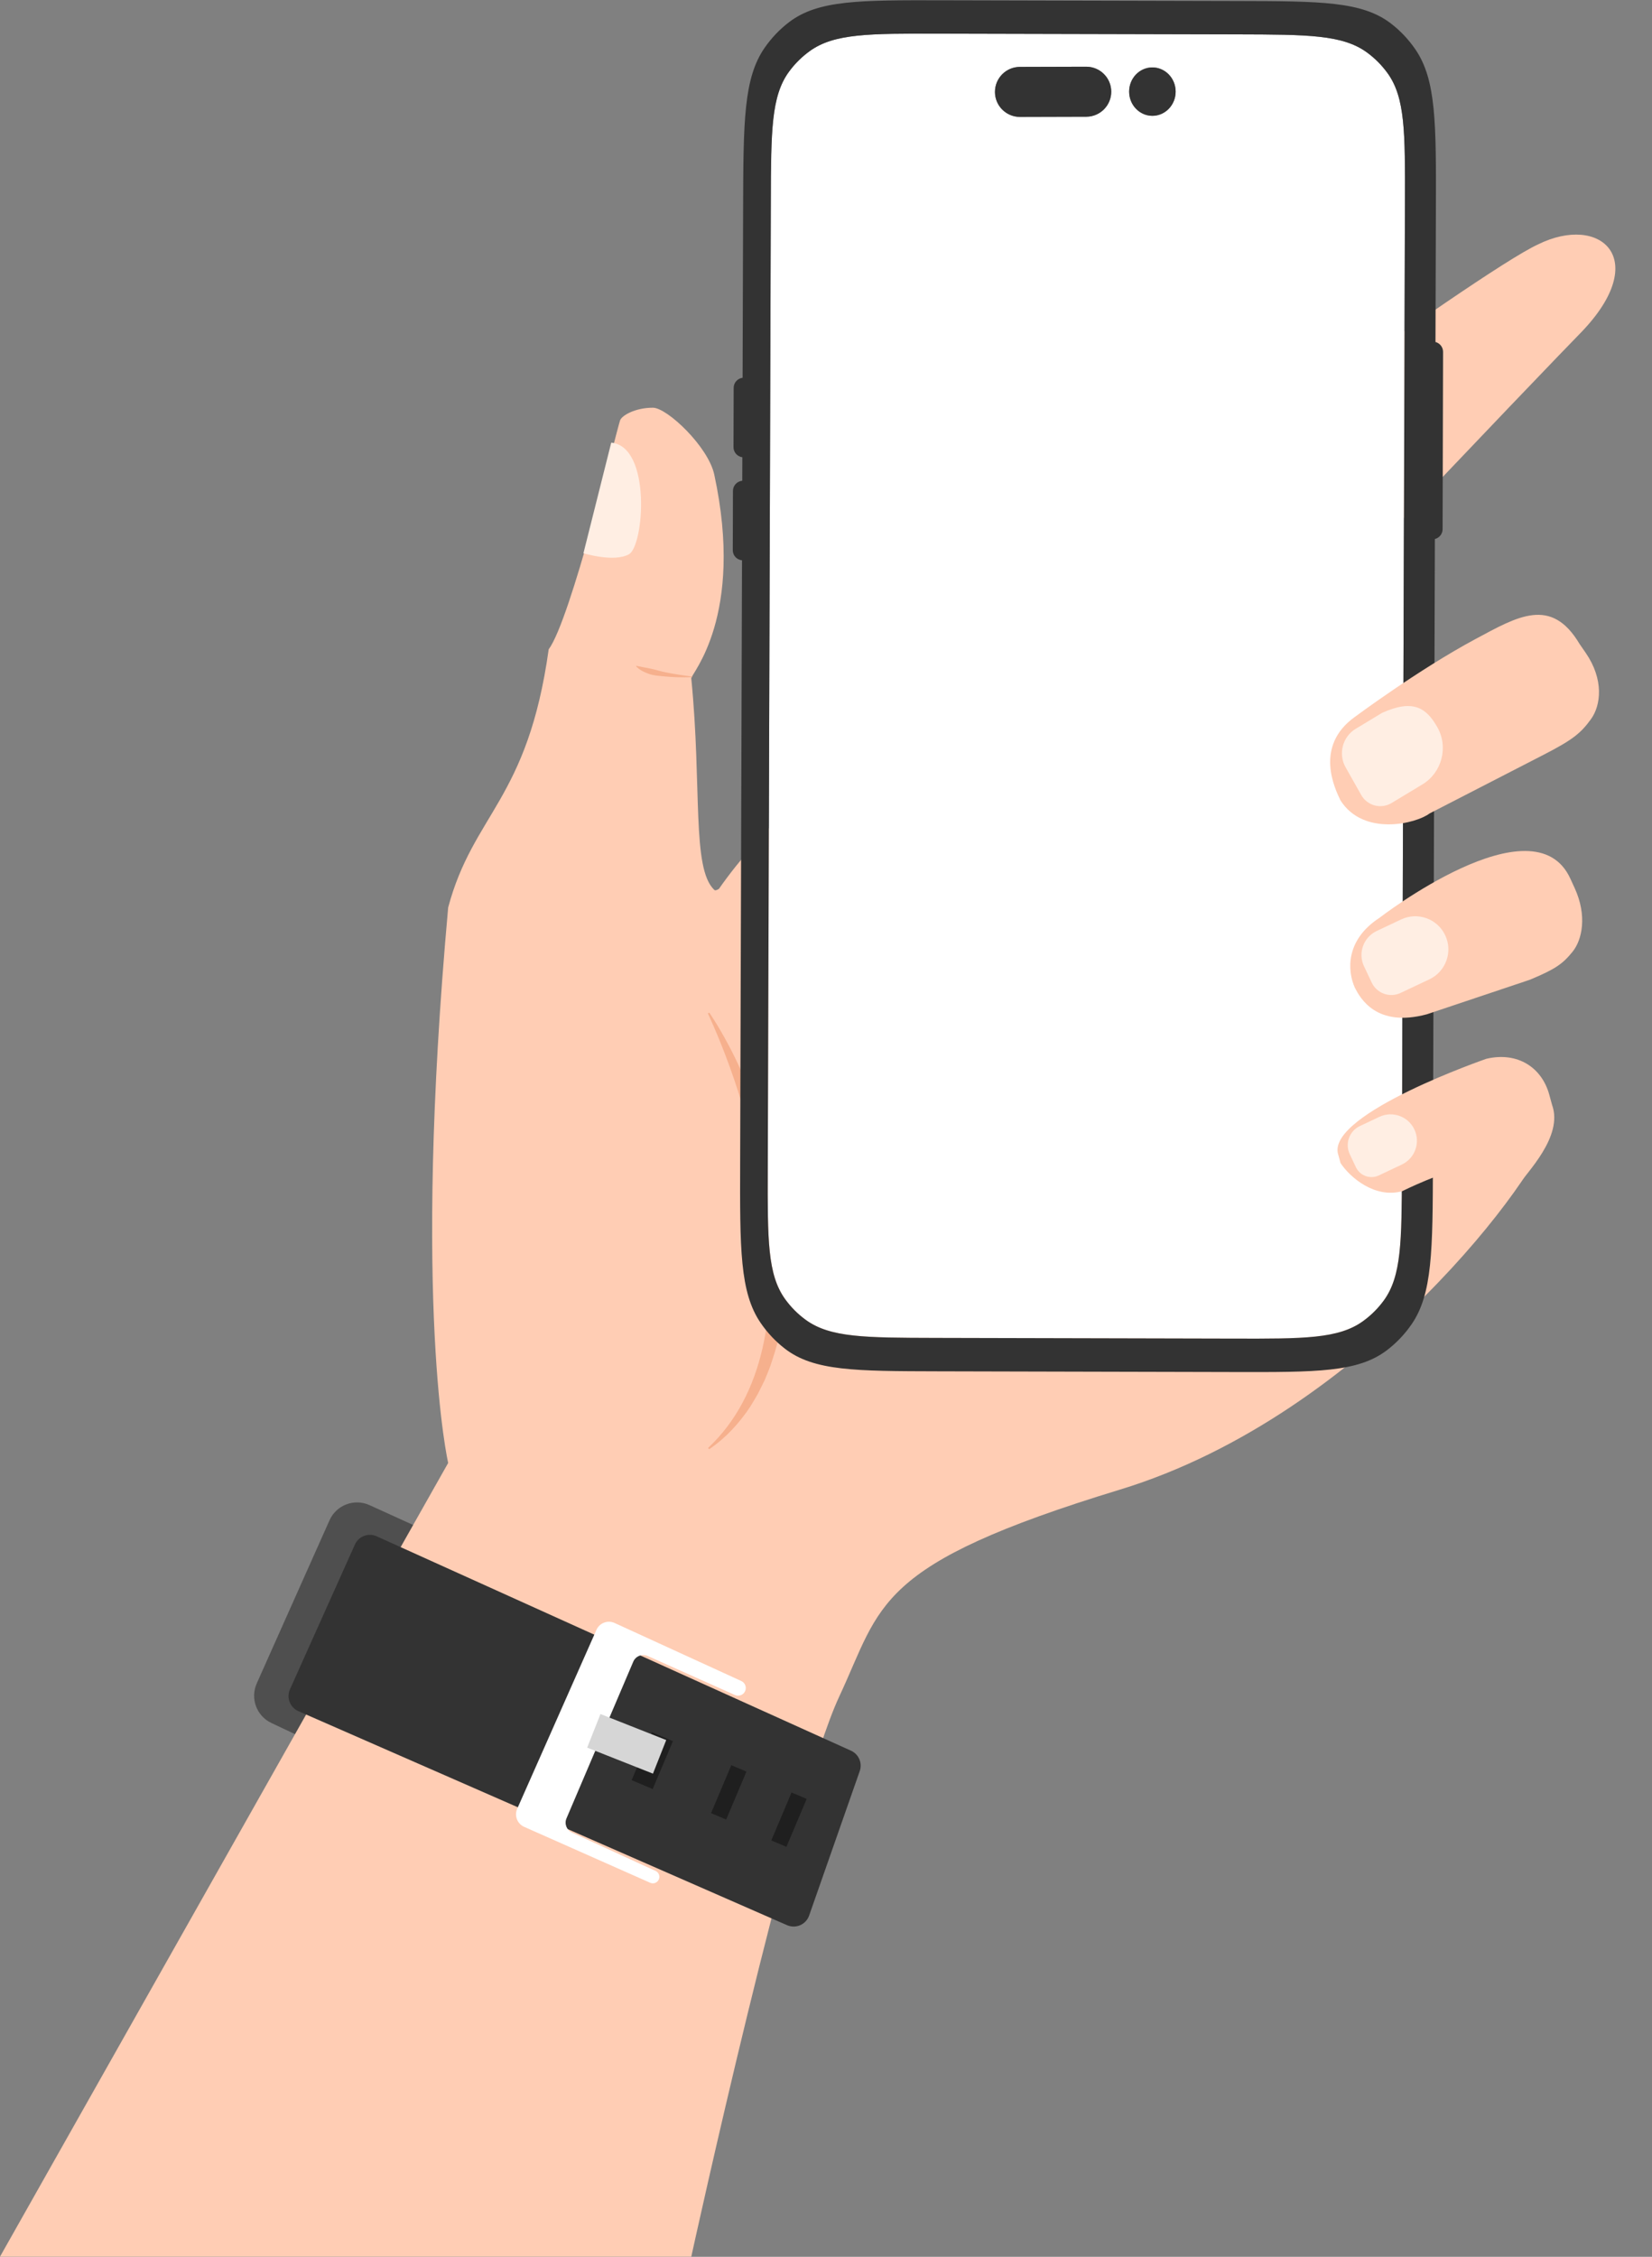 <?xml version="1.0" encoding="UTF-8"?><svg xmlns="http://www.w3.org/2000/svg" xmlns:xlink="http://www.w3.org/1999/xlink" height="823.8" preserveAspectRatio="xMidYMid meet" version="1.0" viewBox="0.0 -0.1 603.3 823.8" width="603.3" zoomAndPan="magnify"><rect x="0.0" y="-0.1" width="603.3" height="823.8" fill="#808080" stroke="none"/><g id="change1_1"><path d="M120.34,554.84c2.49-5.57,9.04-8.05,14.6-5.53l48.25,21.94c5.6,2.55,8.02,9.2,5.38,14.75l-28.42,59.57 c-2.61,5.47-9.15,7.8-14.63,5.21L99.1,628.83c-5.41-2.56-7.78-8.97-5.34-14.43L120.34,554.84z" fill="#4F4F4F"/></g><g id="change2_1"><path d="M565.5,412.65c-2,14-66.5,103.57-156.5,131s-86.82,41.97-102.5,75.5c-17.51,37.43-54.05,204.5-54.05,204.5H0 l163.67-289.73c0,0-13.17-56.77,0-202.77c9.18-34.34,29.01-39.12,36.71-94.23c8.06-10.85,24.63-79.27,26.06-83.54 c0.62-1.84,5.57-4.66,12-4.65c5.16,0,20.2,14.17,22.41,24.42c11.18,51.83-8.55,72.83-8.4,74.35c3.94,39.83,0.09,69.4,8.4,77.23 c0.31,0.29,0.88,0.15,1.7-0.37C293,280.65,369.5,226.15,387.39,211.9c17.88-14.24,152.14-112.6,174.26-122.77 c22.77-11.27,41.63,5.22,15.85,32.01c-6.46,6.5-150.88,156.69-147.5,160.12C456.5,407.15,567.5,398.65,565.5,412.65z" fill="#FFCDB4"/></g><g id="change3_1"><path d="M129.61,563.7c1.36-3.03,4.92-4.38,7.94-3.01l173.23,78.26c2.83,1.28,4.22,4.52,3.19,7.45l-18.48,52.73 c-1.15,3.3-4.87,4.91-8.07,3.51l-178.46-78.13c-3.06-1.34-4.43-4.91-3.07-7.95L129.61,563.7z" fill="#333"/></g><g id="change4_1"><path d="M228.73 638.41H247.73V646.75H228.73z" fill="#1F1F1F" transform="rotate(-67.077 238.219 642.594)"/></g><g id="change4_2"><path d="M256.65 651.16H275.65V657.16H256.65z" fill="#1F1F1F" transform="rotate(-67.077 266.143 654.173)"/></g><g id="change4_3"><path d="M278.65 661.13H297.65V667.13H278.65z" fill="#1F1F1F" transform="rotate(-67.077 288.138 664.143)"/></g><g id="change5_1"><path d="M224.46,592.34l46.26,21.18c1.44,0.66,2.05,2.39,1.34,3.8c-0.67,1.34-2.28,1.92-3.66,1.31l-31.83-14.24 c-2.04-0.91-4.44,0.02-5.31,2.08l-24.38,57.18c-0.85,1.99,0.04,4.3,2.01,5.2l30.52,13.99c1.1,0.5,1.65,1.76,1.26,2.91 c-0.44,1.33-1.93,1.99-3.21,1.42l-46.04-20.42c-2.52-1.12-3.66-4.07-2.54-6.6l28.93-65.3C218.93,592.31,221.93,591.18,224.46,592.34 z" fill="#FFF"/></g><g id="change6_1"><path d="M223.22,161.48l-10.15,40.36c0,0,11.11,3.44,16.61,0.39C235.2,199.18,237.97,162.9,223.22,161.48z" fill="#FFEEE3"/></g><g id="change7_1"><path d="M259.05,369.55c7.87,11.87,13.77,24.95,18.35,38.46l1.68,5.09c0.54,1.71,0.98,3.44,1.47,5.16 c0.93,3.45,1.82,6.92,2.61,10.43c1.49,7.02,2.58,14.14,3.3,21.33c0.54,7.2,0.77,14.47,0.28,21.74c-0.59,7.25-1.59,14.55-3.74,21.59 c-0.54,1.76-1.14,3.5-1.7,5.24c-0.64,1.72-1.34,3.43-2.06,5.11c-0.78,1.67-1.64,3.3-2.45,4.94c-0.91,1.6-1.85,3.18-2.8,4.73 c-4.05,6.1-9.07,11.55-15.01,15.53l-0.41-0.44c5.1-4.78,9.36-10.43,12.63-16.6c3.29-6.16,5.63-12.81,7.21-19.61 c3.16-13.64,3.34-27.81,2.07-41.72c-1.21-13.94-3.92-27.75-7.64-41.25c-3.75-13.5-8.47-26.75-14.33-39.48L259.05,369.55z" fill="#F6B08D"/></g><g id="change7_2"><path d="M252.81,247.06c-1.76,0.1-3.52,0.08-5.28,0.06c-1.76-0.06-3.52-0.17-5.29-0.35 c-1.76-0.19-3.57-0.27-5.27-0.89c-1.69-0.6-3.4-1.39-4.68-2.76l0.1-0.17l5.1,1c1.67,0.31,3.3,0.89,5,1.24 c1.69,0.37,3.41,0.68,5.13,0.94c1.72,0.29,3.46,0.52,5.19,0.74L252.81,247.06z" fill="#F6B08D"/></g><g id="change5_2"><path d="M506.72,26.6c-2.09-2.89-4.62-5.44-7.5-7.54c-8.92-6.51-21.67-6.54-47.16-6.61l-109.17-0.26 c-25.5-0.06-38.25-0.09-47.2,6.38c-2.89,2.09-5.44,4.62-7.55,7.5c-6.52,8.92-6.56,21.67-6.64,47.17l-1.11,353.68 c-0.08,25.5-0.12,38.25,6.34,47.2c2.09,2.89,4.62,5.44,7.5,7.54c8.92,6.51,21.67,6.54,47.16,6.61l109.17,0.26 c25.5,0.06,38.25,0.09,47.21-6.38c2.89-2.09,5.44-4.62,7.55-7.5c6.52-8.92,6.56-21.67,6.64-47.17l1.11-353.68 C513.15,48.3,513.19,35.55,506.72,26.6z M396.72,42.51l-24.22,0.07c-5.04,0.01-9.14-4.06-9.15-9.1c-0.01-5.05,4.06-9.15,9.1-9.16 l24.22-0.07c5.04-0.01,9.14,4.06,9.15,9.1C405.83,38.39,401.76,42.49,396.72,42.51z M420.87,42.18c-4.69,0.01-8.5-3.93-8.52-8.81 c-0.01-4.89,3.78-8.85,8.47-8.86s8.5,3.93,8.52,8.81C429.35,38.2,425.56,42.16,420.87,42.18z" fill="#FFF"/></g><g id="change3_2"><path d="M405.82,33.35c0.01,5.04-4.06,9.14-9.1,9.16l-24.22,0.07c-5.04,0.01-9.14-4.06-9.15-9.1 c-0.01-5.05,4.06-9.15,9.1-9.16l24.22-0.07C401.71,24.24,405.81,28.31,405.82,33.35z" fill="#333"/></g><g id="change3_3"><path d="M429.34,33.32c0.01,4.88-3.78,8.84-8.47,8.86c-4.69,0.01-8.5-3.93-8.52-8.81c-0.01-4.89,3.78-8.85,8.47-8.86 S429.32,28.44,429.34,33.32z" fill="#333"/></g><g id="change3_4"><path d="M524.23,124.74l0.15-47.99c0.1-31.79,0.15-47.69-7.51-58.85c-2.47-3.6-5.47-6.78-8.88-9.4 c-10.56-8.12-25.66-8.16-55.85-8.23L344.09,0.01c-30.2-0.07-45.29-0.11-55.9,7.96c-3.43,2.61-6.44,5.76-8.94,9.36 c-7.72,11.12-7.77,27.02-7.87,58.81l-0.19,61.66c-1.84,0.23-3.26,1.78-3.26,3.68l-0.06,21.63c-0.01,1.9,1.41,3.45,3.23,3.7 l-0.03,8.58c-1.9,0.17-3.4,1.76-3.4,3.7l-0.06,21.63c-0.01,1.95,1.48,3.53,3.37,3.71l-0.68,219.56c-0.1,31.79-0.15,47.69,7.51,58.85 c2.47,3.6,5.47,6.78,8.88,9.4c10.56,8.12,25.66,8.16,55.85,8.23l108.05,0.26c30.2,0.07,45.29,0.11,55.9-7.96 c3.43-2.61,6.44-5.76,8.94-9.36c7.72-11.13,7.77-27.02,7.87-58.81l0.71-227.94c1.62-0.41,2.82-1.86,2.82-3.6l0.17-64.72 C527,126.62,525.83,125.17,524.23,124.74z M513.07,73.8l-1.11,353.68c-0.08,25.5-0.12,38.25-6.64,47.17 c-2.11,2.88-4.66,5.41-7.55,7.5c-8.96,6.47-21.71,6.44-47.21,6.38l-109.17-0.26c-25.49-0.07-38.24-0.1-47.16-6.61 c-2.88-2.1-5.41-4.65-7.5-7.54c-6.46-8.95-6.42-21.7-6.34-47.2l1.11-353.68c0.08-25.5,0.12-38.25,6.64-47.17 c2.11-2.88,4.66-5.41,7.55-7.5c8.95-6.47,21.7-6.44,47.2-6.38l109.17,0.26c25.49,0.07,38.24,0.1,47.16,6.61 c2.88,2.1,5.41,4.65,7.5,7.54C513.19,35.55,513.15,48.3,513.07,73.8z" fill="#333"/></g><g id="change2_2"><path d="M576.84,234.95l2.27,3.29c6.65,9.67,5.58,19.09,1.9,24.17c-3.68,5.08-6.57,7.49-17.21,12.96l-41.76,21.48 c-4.66,3.61-24,8.55-32.5-4.77c-1.94-4.09-9.82-19.83,5.36-30.57c0,0,23.14-17.2,44-28.38C554.24,224.91,566.5,217.56,576.84,234.95 z" fill="#FFCDB4"/></g><g id="change6_2"><path d="M491.39,279.96c-2.74-4.85-1.1-11.13,3.68-14.01l9.67-5.84c11.31-5.07,16.13-1.91,20.2,5.3 s1.63,16.52-5.46,20.8L508.24,293c-3.91,2.36-8.89,1.05-11.14-2.92L491.39,279.96z" fill="#FFEEE3"/></g><g id="change2_3"><path d="M573.48,320.63l1.57,3.42c4.61,10.04,2.79,18.89-0.77,23.27c-3.56,4.39-6.21,6.33-15.63,10.23l-37.53,12.58 c-18.56,5.01-24.41-6-26.3-9.61c-2.83-6.19-3.52-17.46,8.91-25.56C503.73,334.95,560.14,291.39,573.48,320.63z" fill="#FFCDB4"/></g><g id="change6_3"><path d="M498.13,352.62c-2.28-4.83-0.21-10.6,4.62-12.88l8.94-4.22c6.04-2.85,13.24-0.26,16.09,5.77 s0.26,13.24-5.77,16.09l-10.53,4.97c-3.96,1.87-8.67,0.17-10.54-3.78L498.13,352.62z" fill="#FFEEE3"/></g><g id="change2_4"><path d="M553.93,433.25c0,0,1.49-12.7-13.02-9.22s-28.88,10.7-28.88,10.7c-9.92,2.7-19-5-22.48-10.29l-1.01-3.7 c-2.77-14.67,54.29-34.36,54.29-34.36c11.46-2.66,20.25,3.21,22.96,13.13l1.01,3.69C571.02,414.74,557.5,427.98,553.93,433.25z" fill="#FFCDB4"/></g><g id="change6_4"><path d="M492.92,421.21c-1.82-3.85-0.17-8.44,3.68-10.26l7.12-3.36c4.81-2.27,10.54-0.21,12.81,4.6 s0.21,10.54-4.6,12.81l-8.38,3.96c-3.15,1.49-6.91,0.14-8.39-3.01L492.92,421.21z" fill="#FFEEE3"/></g><g id="change8_1"><path d="M222.25 623.56H235.44V649.39H222.25z" fill="#D6D6D6" transform="rotate(-68.427 228.837 636.445)"/></g></svg>